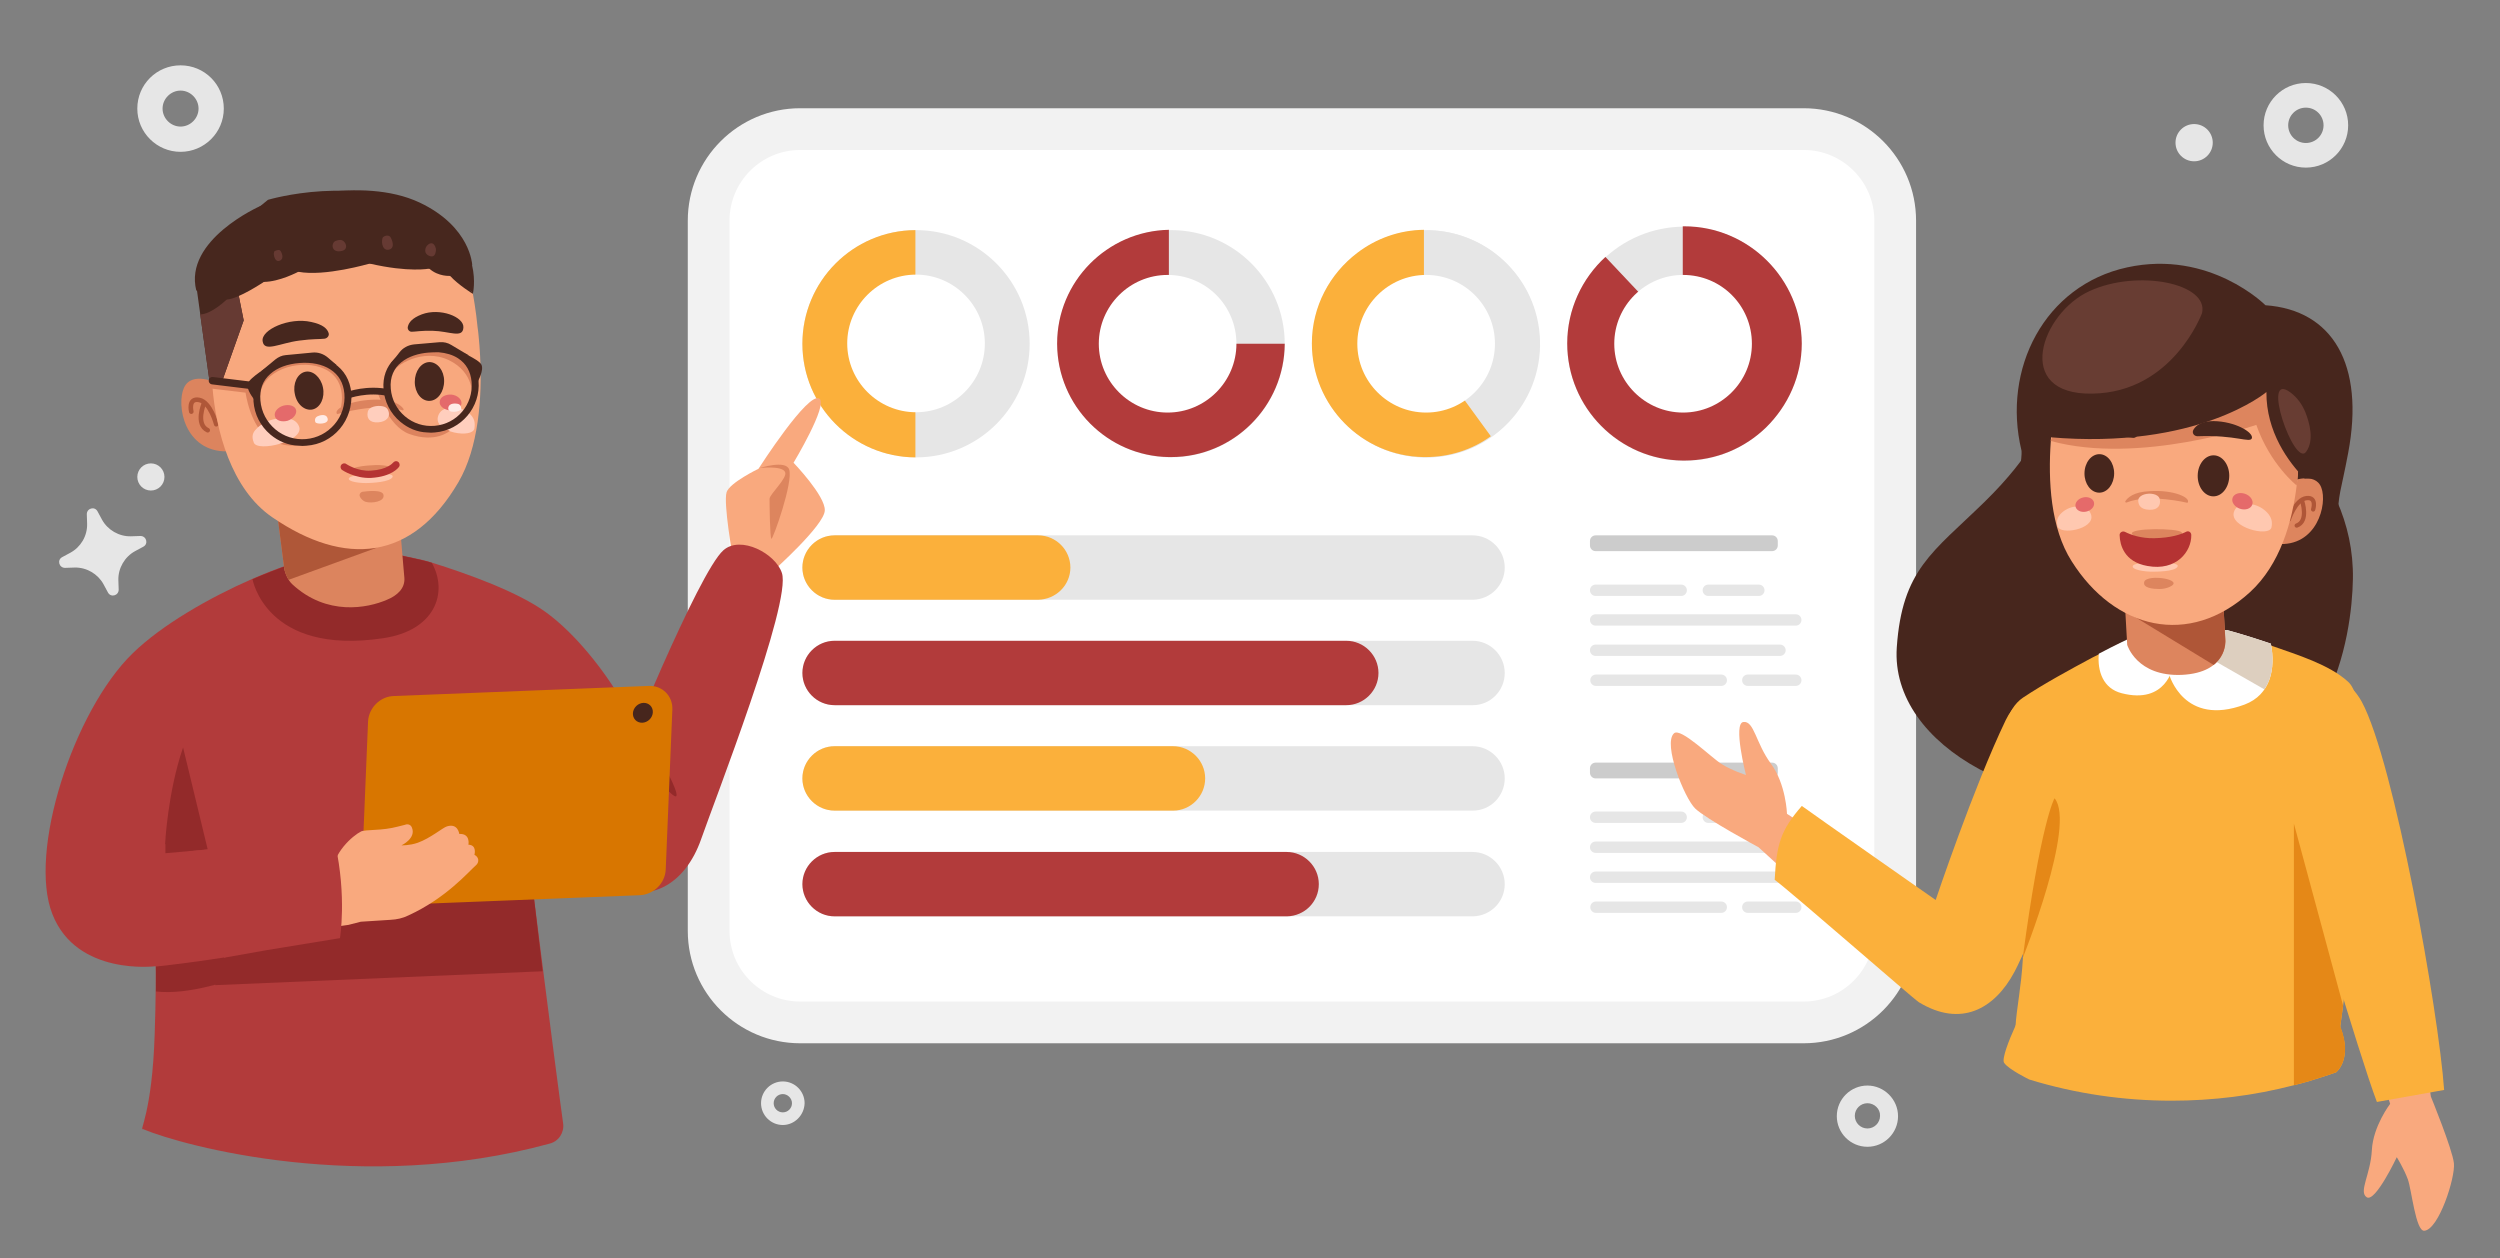 <?xml version="1.0" encoding="utf-8"?>
<!-- Generator: Adobe Illustrator 26.2.1, SVG Export Plug-In . SVG Version: 6.00 Build 0)  -->
<svg version="1.1" id="Layer_2" xmlns="http://www.w3.org/2000/svg" xmlns:xlink="http://www.w3.org/1999/xlink" x="0px" y="0px"
	 viewBox="0 0 792 398.6" style="enable-background:new 0 0 792 398.6;" xml:space="preserve">
<rect x="0" y="0" width="792" height="398.6" fill="#808080" stroke="none"/>
<style type="text/css">
	.st0{fill:#FFFFFF;}
	.st1{fill:#E6E6E6;}
	.st2{fill:#FBB03B;}
	.st3{fill:#B23B3B;}
	.st4{fill:#CCCCCC;}
	.st5{fill:#EEEEEE;}
	.st6{fill:none;stroke:#F2F2F2;stroke-width:13.222;stroke-miterlimit:10;}
	.st7{fill-rule:evenodd;clip-rule:evenodd;fill:#F9A97E;}
	.st8{fill-rule:evenodd;clip-rule:evenodd;fill:#DD855E;}
	.st9{fill-rule:evenodd;clip-rule:evenodd;fill:#B23B3B;}
	.st10{fill-rule:evenodd;clip-rule:evenodd;fill:#932A2A;}
	.st11{fill:#5E969B;}
	.st12{fill:#932A2A;}
	.st13{fill:#FFDA88;}
	.st14{fill:#D87600;}
	.st15{fill:#47261D;}
	.st16{fill:#F9A97E;}
	.st17{clip-path:url(#XMLID_00000107550145319034445560000007492586785805213060_);}
	.st18{fill:#AF5738;}
	.st19{fill:#DC845E;}
	.st20{fill:none;stroke:#AF5738;stroke-width:1.462;stroke-linecap:round;stroke-miterlimit:10;}
	.st21{fill:#F8A87E;}
	.st22{fill:#DC835E;}
	.st23{fill:#FFCEBD;}
	.st24{fill:#47271E;}
	.st25{fill:#E46A6B;}
	.st26{fill:#A5605B;}
	.st27{fill:#663A33;}
	.st28{fill:#FFC8B0;}
	.st29{fill:#DD855E;}
	.st30{fill:#B53333;}
	.st31{fill:none;stroke:#47271E;stroke-width:2.353;stroke-linecap:round;stroke-miterlimit:10;}
	.st32{fill:#FFEBE6;}
	.st33{clip-path:url(#XMLID_00000114059044047575465100000014194382507855030694_);}
	.st34{fill:#DDCFBF;}
	.st35{clip-path:url(#XMLID_00000179643159198166026660000006716823935025085870_);}
	.st36{fill:#AF5637;}
	.st37{fill:none;stroke:#AF5637;stroke-width:1.361;stroke-linecap:round;stroke-miterlimit:10;}
	.st38{fill:#683D33;}
	.st39{fill:#E56A6A;}
	.st40{fill-rule:evenodd;clip-rule:evenodd;fill:#FBB03B;}
	.st41{fill-rule:evenodd;clip-rule:evenodd;fill-opacity:0.16;}
	.st42{fill:#E58817;}
</style>
<g>
	<g>
		<path class="st0" d="M571.4,323.9H253.5c-16,0-29-13-29-29v-225c0-16,13-29,29-29h317.9c16,0,29,13,29,29v225
			C600.4,310.9,587.4,323.9,571.4,323.9z"/>
	</g>
	<g>
		<g>
			<g>
				<g>
					<path class="st1" d="M476.7,179.8L476.7,179.8c0-5.6-4.6-10.2-10.2-10.2H264.4c-5.6,0-10.2,4.6-10.2,10.2v0
						c0,5.6,4.6,10.2,10.2,10.2h202.2C472.2,189.9,476.7,185.4,476.7,179.8z"/>
				</g>
				<g>
					<path class="st2" d="M339.1,179.8L339.1,179.8c0-5.6-4.6-10.2-10.2-10.2h-64.5c-5.6,0-10.2,4.6-10.2,10.2v0
						c0,5.6,4.6,10.2,10.2,10.2h64.5C334.5,189.9,339.1,185.4,339.1,179.8z"/>
				</g>
			</g>
			<g>
				<g>
					<path class="st1" d="M476.7,280.1L476.7,280.1c0-5.6-4.6-10.2-10.2-10.2H264.4c-5.6,0-10.2,4.6-10.2,10.2v0
						c0,5.6,4.6,10.2,10.2,10.2h202.2C472.2,290.2,476.7,285.7,476.7,280.1z"/>
				</g>
				<g>
					<path class="st3" d="M417.8,280.1L417.8,280.1c0-5.6-4.6-10.2-10.2-10.2H264.4c-5.6,0-10.2,4.6-10.2,10.2v0
						c0,5.6,4.6,10.2,10.2,10.2h143.3C413.3,290.2,417.8,285.7,417.8,280.1z"/>
				</g>
			</g>
			<g>
				<g>
					<path class="st1" d="M476.7,213.2L476.7,213.2c0-5.6-4.6-10.2-10.2-10.2H264.4c-5.6,0-10.2,4.6-10.2,10.2v0
						c0,5.6,4.6,10.2,10.2,10.2h202.2C472.2,223.4,476.7,218.8,476.7,213.2z"/>
				</g>
				<g>
					<path class="st3" d="M436.7,213.2L436.7,213.2c0-5.6-4.6-10.2-10.2-10.2H264.4c-5.6,0-10.2,4.6-10.2,10.2v0
						c0,5.6,4.6,10.2,10.2,10.2h162.1C432.1,223.4,436.7,218.8,436.7,213.2z"/>
				</g>
			</g>
			<g>
				<g>
					<path class="st1" d="M476.7,246.6L476.7,246.6c0-5.6-4.6-10.2-10.2-10.2H264.4c-5.6,0-10.2,4.6-10.2,10.2v0
						c0,5.6,4.6,10.2,10.2,10.2h202.2C472.2,256.8,476.7,252.2,476.7,246.6z"/>
				</g>
				<g>
					<path class="st2" d="M381.8,246.6L381.8,246.6c0-5.6-4.6-10.2-10.2-10.2H264.4c-5.6,0-10.2,4.6-10.2,10.2v0
						c0,5.6,4.6,10.2,10.2,10.2h107.3C377.2,256.8,381.8,252.2,381.8,246.6z"/>
				</g>
			</g>
		</g>
		<g>
			<g>
				<g>
					<g>
						<path class="st4" d="M561.4,241.6h-55.9c-1,0-1.8,0.8-1.8,1.8v1.4c0,1,0.8,1.8,1.8,1.8h55.9c1,0,1.8-0.8,1.8-1.8v-1.4
							C563.2,242.4,562.4,241.6,561.4,241.6z"/>
					</g>
				</g>
				<g>
					<g>
						<path class="st1" d="M532.6,257.1h-27.1c-1,0-1.8,0.8-1.8,1.8v0c0,1,0.8,1.8,1.8,1.8h27.1c1,0,1.8-0.8,1.8-1.8v0
							C534.4,257.9,533.6,257.1,532.6,257.1z"/>
					</g>
				</g>
				<g>
					<g>
						<path class="st1" d="M557.2,257.1h-16c-1,0-1.8,0.8-1.8,1.8l0,0c0,1,0.8,1.8,1.8,1.8h16c1,0,1.8-0.8,1.8-1.8l0,0
							C559,257.9,558.2,257.1,557.2,257.1z"/>
					</g>
				</g>
				<g>
					<g>
						<path class="st1" d="M563.9,276.1h-58.4c-1,0-1.8,0.8-1.8,1.8v0c0,1,0.8,1.8,1.8,1.8h58.4c1,0,1.8-0.8,1.8-1.8v0
							C565.7,276.9,564.9,276.1,563.9,276.1z"/>
					</g>
				</g>
				<g>
					<g>
						<path class="st1" d="M545.3,285.6h-39.7c-1,0-1.8,0.8-1.8,1.8v0c0,1,0.8,1.8,1.8,1.8h39.7c1,0,1.8-0.8,1.8-1.8v0
							C547.1,286.4,546.3,285.6,545.3,285.6z"/>
					</g>
				</g>
				<g>
					<g>
						<path class="st1" d="M551.9,287.4L551.9,287.4c0,1,0.8,1.8,1.8,1.8h15.2c1,0,1.8-0.8,1.8-1.8v0c0-1-0.8-1.8-1.8-1.8h-15.2
							C552.7,285.6,551.9,286.4,551.9,287.4z"/>
					</g>
				</g>
			</g>
			<g>
				<path class="st1" d="M568.9,270.2h-63.4c-1,0-1.8-0.8-1.8-1.8l0,0c0-1,0.8-1.8,1.8-1.8h63.4c1,0,1.8,0.8,1.8,1.8l0,0
					C570.7,269.4,569.9,270.2,568.9,270.2z"/>
			</g>
		</g>
		<g>
			<g>
				<g>
					<g>
						<path class="st4" d="M561.4,169.6h-55.9c-1,0-1.8,0.8-1.8,1.8v1.4c0,1,0.8,1.8,1.8,1.8h55.9c1,0,1.8-0.8,1.8-1.8v-1.4
							C563.2,170.4,562.4,169.6,561.4,169.6z"/>
					</g>
				</g>
				<g>
					<g>
						<path class="st1" d="M532.6,185.2h-27.1c-1,0-1.8,0.8-1.8,1.8v0c0,1,0.8,1.8,1.8,1.8h27.1c1,0,1.8-0.8,1.8-1.8v0
							C534.4,186,533.6,185.2,532.6,185.2z"/>
					</g>
				</g>
				<g>
					<g>
						<path class="st1" d="M557.2,185.2h-16c-1,0-1.8,0.8-1.8,1.8l0,0c0,1,0.8,1.8,1.8,1.8h16c1,0,1.8-0.8,1.8-1.8l0,0
							C559,186,558.2,185.2,557.2,185.2z"/>
					</g>
				</g>
				<g>
					<g>
						<path class="st1" d="M563.9,204.2h-58.4c-1,0-1.8,0.8-1.8,1.8v0c0,1,0.8,1.8,1.8,1.8h58.4c1,0,1.8-0.8,1.8-1.8v0
							C565.7,205,564.9,204.2,563.9,204.2z"/>
					</g>
				</g>
				<g>
					<g>
						<path class="st1" d="M545.3,213.7h-39.7c-1,0-1.8,0.8-1.8,1.8v0c0,1,0.8,1.8,1.8,1.8h39.7c1,0,1.8-0.8,1.8-1.8v0
							C547.1,214.5,546.3,213.7,545.3,213.7z"/>
					</g>
				</g>
				<g>
					<g>
						<path class="st1" d="M551.9,215.5L551.9,215.5c0,1,0.8,1.8,1.8,1.8h15.2c1,0,1.8-0.8,1.8-1.8v0c0-1-0.8-1.8-1.8-1.8h-15.2
							C552.7,213.7,551.9,214.5,551.9,215.5z"/>
					</g>
				</g>
			</g>
			<g>
				<path class="st1" d="M568.9,198.2h-63.4c-1,0-1.8-0.8-1.8-1.8l0,0c0-1,0.8-1.8,1.8-1.8h63.4c1,0,1.8,0.8,1.8,1.8l0,0
					C570.7,197.4,569.9,198.2,568.9,198.2z"/>
			</g>
		</g>
		<g>
			<path class="st1" d="M290.2,144.9c-19.9,0-36-16.2-36-36c0-19.9,16.2-36,36-36c19.9,0,36,16.2,36,36
				C326.2,128.7,310.1,144.9,290.2,144.9z"/>
			<path class="st2" d="M254.2,108.9c0,19.8,16,35.9,35.8,36v-72C270.2,73,254.2,89.1,254.2,108.9z"/>
			<path class="st0" d="M290.2,130.6c-12,0-21.8-9.8-21.8-21.8c0-12,9.8-21.8,21.8-21.8c12,0,21.8,9.8,21.8,21.8
				C312,120.9,302.2,130.6,290.2,130.6z"/>
		</g>
		<g>
			<path class="st1" d="M371,144.9c-19.9,0-36-16.2-36-36c0-19.9,16.2-36,36-36c19.9,0,36,16.2,36,36
				C407,128.7,390.8,144.9,371,144.9z"/>
			<path class="st3" d="M370.3,109V72.8c-19.6,0.4-35.4,16.4-35.4,36c0,0.1,0,0.1,0,0.2c0.1,19.6,15.9,35.5,35.4,35.8
				c0.2,0,0.4,0,0.7,0c19.8,0,35.9-16.1,36-35.9H370.3z"/>
			<path class="st0" d="M391.7,108.9c0,12-9.8,21.8-21.8,21.8c-12,0-21.8-9.8-21.8-21.8c0-12,9.8-21.8,21.8-21.8
				C382,87.1,391.7,96.8,391.7,108.9z"/>
		</g>
		<g>
			<path class="st5" d="M451.7,144.9c-19.9,0-36-16.2-36-36c0-19.9,16.2-36,36-36c19.9,0,36,16.2,36,36
				C487.7,128.7,471.6,144.9,451.7,144.9z"/>
			
				<ellipse transform="matrix(1 -2.786726e-02 2.786726e-02 1 -2.858 12.63)" class="st1" cx="451.7" cy="108.9" rx="36" ry="36"/>
			<path class="st2" d="M451.1,109.1V72.8c-7.9,0.1-15.2,2.8-21.1,7.3c-8.7,6.6-14.4,17-14.4,28.7c0,19.7,15.8,35.7,35.4,36
				c0.2,0,0.4,0,0.6,0c7.7,0,14.9-2.4,20.7-6.6L451.1,109.1z"/>
			<path class="st0" d="M473.6,108.9c0,12-9.8,21.8-21.8,21.8c-12,0-21.8-9.8-21.8-21.8c0-12,9.8-21.8,21.8-21.8
				C463.8,87.1,473.6,96.8,473.6,108.9z"/>
		</g>
		<g>
			<path class="st5" d="M533.6,144.9c-19.9,0-36-16.2-36-36c0-19.9,16.2-36,36-36c19.9,0,36,16.2,36,36
				C569.6,128.7,553.4,144.9,533.6,144.9z"/>
			<path class="st1" d="M533.6,146c-20.5,0-37.1-16.7-37.1-37.1c0-20.5,16.7-37.1,37.1-37.1c20.5,0,37.1,16.7,37.1,37.1
				C570.7,129.3,554,146,533.6,146z"/>
			<path class="st3" d="M533.6,71.7c-0.2,0-0.3,0-0.5,0v35.7l-24.5-26c-7.4,6.8-12.1,16.6-12.1,27.4c0,20.3,16.4,36.9,36.6,37.1
				c0.2,0,0.3,0,0.5,0c10.1,0,19.2-4,25.9-10.5c6.9-6.8,11.3-16.2,11.3-26.6C570.7,88.4,554,71.7,533.6,71.7z"/>
			<path class="st0" d="M555,108.9c0,12-9.8,21.8-21.8,21.8c-12,0-21.8-9.8-21.8-21.8c0-12,9.8-21.8,21.8-21.8
				C545.3,87.1,555,96.8,555,108.9z"/>
		</g>
	</g>
	<g>
		<path class="st6" d="M571.4,323.9H253.5c-16,0-29-13-29-29v-225c0-16,13-29,29-29h317.9c16,0,29,13,29,29v225
			C600.4,310.9,587.4,323.9,571.4,323.9z"/>
	</g>
</g>
<path class="st1" d="M22.3,175.1l-2.6,1.4c-1.7,0.9-1,3.4,0.9,3.4l3-0.1c3.8-0.1,7.4,2,9.2,5.3l1.4,2.6c0.9,1.7,3.4,1,3.4-0.9
	l-0.1-3c-0.1-3.8,2-7.4,5.3-9.2l2.6-1.4c1.7-0.9,1-3.4-0.9-3.4l-3,0.1c-3.8,0.1-7.4-2-9.2-5.3l-1.4-2.6c-0.9-1.7-3.4-1-3.4,0.9
	l0.1,3C27.7,169.8,25.6,173.3,22.3,175.1z"/>
<g>
	<circle class="st1" cx="47.8" cy="151.1" r="4.3"/>
</g>
<g>
	<path class="st1" d="M591.6,363.3c-5.4,0-9.7-4.4-9.7-9.7c0-5.4,4.4-9.7,9.7-9.7s9.7,4.4,9.7,9.7
		C601.3,358.9,597,363.3,591.6,363.3z M591.6,349.5c-2.2,0-4,1.8-4,4c0,2.2,1.8,4,4,4s4-1.8,4-4
		C595.7,351.3,593.8,349.5,591.6,349.5z"/>
</g>
<g>
	<path class="st1" d="M248,356.4c-3.8,0-6.9-3.1-6.9-6.9c0-3.8,3.1-6.9,6.9-6.9c3.8,0,6.9,3.1,6.9,6.9
		C254.8,353.3,251.7,356.4,248,356.4z M248,346.6c-1.6,0-2.9,1.3-2.9,2.9s1.3,2.9,2.9,2.9c1.6,0,2.9-1.3,2.9-2.9
		S249.5,346.6,248,346.6z"/>
</g>
<g>
	<path class="st1" d="M57.2,48.1c-7.5,0-13.7-6.1-13.7-13.7s6.1-13.7,13.7-13.7s13.7,6.1,13.7,13.7S64.7,48.1,57.2,48.1z M57.2,28.7
		c-3.1,0-5.7,2.6-5.7,5.7s2.6,5.7,5.7,5.7s5.7-2.6,5.7-5.7S60.3,28.7,57.2,28.7z"/>
</g>
<g>
	<g id="Group-6_00000089571527042497313460000014977778672633722042_" transform="translate(56.695, 0)">
		<path id="Path_00000181798590311063991390000007013160952067543736_" class="st7" d="M175.5,176.7c0,0-3.1-17.3-2-20.8
			c1-3,10.1-7.4,10.1-7.4s15.8-24.7,19.3-22.2c2.8,2-8.2,20.3-8.2,20.3s10.1,10.5,9.9,15.1c-0.1,4.7-16.5,19.3-16.5,19.3
			L175.5,176.7z"/>
		<path id="Path_00000062169079921927260770000006268271705617526691_" class="st8" d="M183.9,148.3c0,0,7-0.9,8.1,1.2
			c1,1.8-4.9,7.1-4.9,8.5c0,1.5,0.1,12.6,0.6,12.7c0.5,0.1,7-18.1,5.6-22C192.2,145.6,183.9,148.3,183.9,148.3z"/>
	</g>
	<path id="Path_00000068650845848631284080000014767046190507256965_" class="st9" d="M148.6,198.7c-18.4-15.9-45.9,12.7-15.2,39.3
		c11.7,10.1,48.6,35.4,57.6,41c14.4,8.9,26.2,0.9,31.1-13.1c4.1-11.8,28.8-75.1,25.6-84.4c-2-6.1-13-12-18.5-7.2
		c-8,7-32.7,68.1-32.7,68.1S169.5,216.8,148.6,198.7z"/>
	<path id="Path_00000147915074147266357880000004327278310378728867_" class="st10" d="M205.7,243.8c5.4,6.5,8.3,9.3,8.6,8.3
		c0.4-1-1.7-5.7-6.4-14.1L205.7,243.8z"/>
	<g>
		<path class="st11" d="M91.5,179c-0.1,0-0.2,0.1-0.3,0.1C91.2,179,92,178.9,91.5,179z"/>
		<path class="st3" d="M193.4,276.2c-8.2,3.2-17.6,3.9-24.9,3c6.2,49.2,8.8,68.8,9.9,76.7c0.4,2.9-1.4,5.7-4.3,6.4
			c-59.1,16.2-115.9,0.8-128.8-4.6c-1.3,0.6,2.9-5.1,3.7-30c0.4-11,0.4-21.6,0.3-21.6c0,0-25,3.2-32.7-16.5
			c-7.8-19.7,6.7-64.4,25.4-82.6c9.2-9,24.4-17.7,37.9-23.6c3.9-1.7,7.8-3.2,11.2-4.4c0,0.3,2.2,0.4,35.5-3.2
			c2.3,0.6,7,1.4,10.1,2.4c11.5,3.6,27.4,9.3,36.3,15.8c15.7,11.4,34,39.2,35.2,58.8C209.4,263.3,204.7,271.8,193.4,276.2z"/>
	</g>
	<polygon class="st12" points="169.2,284.9 171.9,307.7 68.1,312.1 76.2,291 146.4,274.3 	"/>
	<path class="st13" d="M91.5,179c-0.1,0-0.2,0.1-0.3,0.1C91.2,179,92,178.9,91.5,179z"/>
	<g>
		<path class="st14" d="M202.7,283.6l-80.7,3.2c-4.3,0.2-7.7-3.2-7.5-7.5l2.1-50.7c0.2-4.3,3.8-8,8.2-8.1l80.7-3.2
			c4.3-0.2,7.7,3.2,7.5,7.5l-2.1,50.7C210.7,279.8,207.1,283.4,202.7,283.6z"/>
		
			<ellipse transform="matrix(0.721 -0.693 0.693 0.721 -99.683 204.036)" class="st15" cx="203.6" cy="225.9" rx="3.3" ry="3"/>
	</g>
	<path class="st12" d="M121.3,202.2C84.2,207.7,80,183.5,80,183.5c3.9-1.7,7.8-3.2,11.2-4.4c0,0.3,2.2,0.4,35.5-3.2
		c2.3,0.6,7,1.4,10.1,2.4C142.1,187.8,137.8,199.8,121.3,202.2z"/>
	<path class="st12" d="M49.4,306.2c0,0,26.8-2.7,53.7-9c0,0-33.4,19.2-53.7,16.9V306.2z"/>
	<g>
		<path class="st12" d="M52.3,267.4c0,0,0.8-16.4,5.7-30.6l7.8,32.3l-13.4,1.2V267.4z"/>
	</g>
	<path class="st16" d="M123.7,291.4l-9.4,0.6l-3.9,1L96.3,295c-0.2,0-0.3-0.1-0.4-0.2c-1.8-8.4,3.9-16.8,3.9-16.8l5.5-1
		c0-6.8,6.5-12.3,9.1-13.6c0.6-0.3,2.6-0.4,4.3-0.5c2.4-0.1,4.9-0.4,7.2-1l2.4-0.6c0.9-0.4,1.9,0,2.2,0.9c1.4,3.4-3.3,5.6-3.3,5.6
		s2.5,0.1,5.1-0.8c4-1.4,8.1-4.9,9.3-5.2c3.5-1.1,3.9,2.4,3.9,2.4c3.6-0.2,2.9,3.4,2.9,3.4c2.8,0.1,1.9,3.2,1.9,3.2
		c0.8,0.4,1.1,1,1.2,1.5c0.1,0.7-0.2,1.4-0.7,1.8c-2.4,2.1-9.4,10.4-21.4,15.9C127.6,290.9,125.7,291.3,123.7,291.4z"/>
	<path class="st3" d="M59.9,269.7c0,0,45.8-4.9,46.3-2.3c3.7,16.7,1.5,29.8,1.5,29.8l-23.2,3.8L71,303.4L59.9,269.7z"/>
	<g>
		<defs>
			<path id="XMLID_00000139271973985068793520000003282352948470474896_" d="M126.5,164.1l1.3,15.5l0.3,3.4c0.3,3.4-2.3,5.7-5.5,7
				c-6.2,2.7-19.1,5.2-30-4.9c-1.5-1.4-2.6-4-2.7-6.1l-4.9-38.2L126.5,164.1z"/>
		</defs>
		<use xlink:href="#XMLID_00000139271973985068793520000003282352948470474896_"  style="overflow:visible;fill:#DC845E;"/>
		<clipPath id="XMLID_00000124852687481027089210000003549297537413373840_">
			<use xlink:href="#XMLID_00000139271973985068793520000003282352948470474896_"  style="overflow:visible;"/>
		</clipPath>
		<g style="clip-path:url(#XMLID_00000124852687481027089210000003549297537413373840_);">
			<polygon class="st18" points="119.4,173.5 91.4,183.7 75.1,165.4 83.2,155.1 			"/>
		</g>
	</g>
	<g>
		<g>
			<path class="st19" d="M68.9,121.4c0,0-8.1-4-10.6,1.4c-2.5,5.4,0,20.4,13.7,20.2C85.8,142.9,68.9,121.4,68.9,121.4z"/>
			<g>
				<path class="st20" d="M68.5,134.4c0,0-1.8-7-5.4-7.7c-3.6-0.7-2.5,3.7-2.5,3.7"/>
				<path class="st20" d="M64.6,127.8c0,0-2.8,6.6,1.2,8.5"/>
			</g>
		</g>
		<path class="st21" d="M151.9,109.6c0.1,1,0.1,2.1,0.2,3.2l0,0c0.7,13.2-0.5,29.1-6.9,40c-14.5,24.8-35.8,26.9-58.9,11.1
			c-13.2-9-17.9-27.8-19-41.3l0,0c-0.3-4.1-0.4-7.8-0.4-10.8c0-0.7,0-1.4,0-2c0.1-3.6,0.3-5.8,0.3-5.8s-0.4-3.1,0.2-7.5
			c0.1-0.8,0.3-1.7,0.5-2.6c1.3-5.6,4.5-12.5,12.1-17.6c0.9-0.6,1.8-1.2,2.9-1.7c4.2-2.3,9.4-3.5,16.2-4.3c22-2.4,34.8,2.2,41.7,6.3
			c0.3,0.2,0.6,0.4,0.9,0.5c3,1.9,5.2,4.7,6.3,7.9c0.2,0.7,0.4,1.3,0.6,2c0.2,1,0.5,2.1,0.7,3.3c0.7,3.6,1.5,8.2,2,13.4
			C151.6,105.6,151.7,107.6,151.9,109.6z"/>
		<path class="st22" d="M97.5,140.2c0,0-5.9,2.8-12.1-1.1c-6.2-3.9-7.6-14.7-7.6-14.7L66.1,123l0.7-2.1l13.6,1.3c0,0-1.3,6.5,3,11
			s8.5,6.6,8.5,6.6L97.5,140.2z"/>
		<path class="st23" d="M149.2,131.5c-1.4-1.5-3.3-2.3-5.1-2.4c-2.1-0.1-4.8,0.3-5.4,3.1c-1,4.9,11.1,6.8,11.6,3.5
			C150.6,133.6,150.1,132.5,149.2,131.5z"/>
		<path class="st22" d="M142.5,136.5c0,0-4.5,4-12.8,1c-7-2.5-10.3-13.9-10.3-13.9l3.4-0.2c0,0,2.7,9.8,8.3,11.2
			c5.6,1.4,9.7,1,9.7,1L142.5,136.5z"/>
		<path class="st23" d="M81.2,135.9c1.6-1.7,3.8-2.8,6.2-3.2c2.7-0.5,6.2-0.4,7.3,2.3c2.1,4.7-13.2,8.4-14.3,5.2
			C79.6,138.2,80.1,137,81.2,135.9z"/>
		<path class="st24" d="M102.3,122.7c0.7,3.3-0.8,6.4-3.2,7c-2.5,0.6-5.1-1.6-5.7-4.9c-0.7-3.3,0.8-6.4,3.2-7
			C99,117.2,101.6,119.4,102.3,122.7z"/>
		<path class="st24" d="M140.7,120.7c0,3.4-2,6.2-4.6,6.3c-2.6,0.1-4.7-2.6-4.7-6c0-3.4,2-6.2,4.6-6.3
			C138.6,114.7,140.7,117.4,140.7,120.7z"/>
		<g>
			<path class="st22" d="M106.8,131.2c0,0,13-3.9,20.7-1.2c0.3,0.1,0.5-0.3,0.3-0.5c-0.8-1.1-2.9-2.9-8.4-2.9
				C111.4,126.6,105.4,129.5,106.8,131.2z"/>
			<g>
				<path class="st23" d="M119.9,128.6c0,0-3,0-3.4,1.9c-0.4,1.9,0.5,3.5,3.3,3.3c2.8-0.2,3.6-1.8,3.4-3
					C122.9,129.1,121.9,128.6,119.9,128.6z"/>
			</g>
		</g>
		<path class="st25" d="M146.2,127.8c-0.1,1.4-1.8,2.3-3.7,2.2c-1.9-0.2-3.4-1.4-3.2-2.8c0.1-1.4,1.8-2.3,3.7-2.2
			C144.9,125.2,146.3,126.5,146.2,127.8z"/>
		<path class="st25" d="M93.8,129.9c-0.3-1.3-2.1-1.9-4-1.4c-1.8,0.5-3.1,2-2.7,3.4c0.3,1.3,2.1,1.9,4,1.4
			C92.9,132.7,94.1,131.2,93.8,129.9z"/>
		<g>
			<path class="st24" d="M130.4,105.1c-0.8,0-1.4-0.8-1.2-1.6c0.3-1.3,1.3-2.7,4.4-3.9c5.8-2.2,13.5,0.8,13.2,4.2
				c-0.2,3.5-4.5,1.1-9.7,1C133.4,104.7,131.6,105.1,130.4,105.1z"/>
			<path class="st24" d="M102.8,107.3c0.9-0.1,1.6-1,1.3-1.8c-0.4-1.3-1.7-2.7-5.5-3.5c-7-1.6-16,2.5-15.4,6.1
				c0.5,3.6,5.4,0.6,11.6-0.2C99.2,107.3,101.3,107.5,102.8,107.3z"/>
		</g>
		<g>
			<path class="st26" d="M120.4,58.1"/>
			<path class="st26" d="M123.6,61.2"/>
		</g>
		<path class="st22" d="M149.6,125.9c0,0,0.9-7.8-7.4-11.8c-8.3-4-17.3,1.8-17.6,3.9c0,0,2.2-4.8,6.6-6.2c4.4-1.5,9.7-0.6,12.5,0.2
			c2.8,0.8,5.2,4,5.2,4S152.8,120.7,149.6,125.9z"/>
		<path class="st24" d="M66.4,121l4.1-0.6l6.7-18.9l-1.7-8.5c0,0,15.9-10.4,48.1-9.5c21.5,0.6,26.2,9.6,26.2,9.6s3.9-15.9-13.9-25.9
			c-22.3-12.5-51-3.9-51-3.9L69.9,75.5l-7.7,15.1L66.4,121z"/>
		<path class="st22" d="M108,129c0,0,2.5-9.5-6.4-12.6c-7.3-2.6-18.7,1-19.2,9c0,0-1.1-5.5,1.8-8c2.9-2.5,5.7-3,10.3-3.6
			c4.6-0.5,7.1,0.6,10,1.8c2.9,1.2,5,3.7,5.4,6.4c0.4,2.6-0.2,6.8-0.2,6.8L108,129z"/>
		<path class="st27" d="M63.4,99.5l3,21.5l4.1-0.6l6.7-18.9L75.5,93c0,0,0,0,0.1-0.1C71.9,94.7,67.4,97,63.4,99.5z"/>
		<g>
			<g>
				<g>
					<path class="st24" d="M85.7,137.7c-3.2-2.7-5.1-6.4-5.4-10.6c-0.3-4.1,1-7.6,3.8-10.2c2.6-2.3,6.2-3.7,10.6-4.1
						c4.4-0.4,8.2,0.4,11.1,2.3c3.2,2.1,5.1,5.3,5.5,9.4l0,0c0.3,4.1-1,8.2-3.6,11.3c-2.7,3.2-6.4,5.1-10.6,5.4
						c-0.8,0.1-1.7,0.1-2.5,0C91.3,141.1,88.2,139.8,85.7,137.7z M104.6,117c-2.5-1.6-5.9-2.3-9.7-2c-3.9,0.3-7.1,1.5-9.3,3.5
						c-2.4,2.1-3.4,4.9-3.1,8.4c0.3,3.6,2,6.8,4.7,9.1c2.7,2.3,6.2,3.4,9.7,3.1c3.6-0.3,6.8-2,9.1-4.7c2.3-2.7,3.4-6.2,3.1-9.7l0,0
						C108.8,121.3,107.3,118.7,104.6,117z"/>
				</g>
				<g>
					<path class="st24" d="M126.8,133.6c-3.1-2.6-5-6.3-5.3-10.3c-0.6-7.7,4.9-13.1,14-13.9c4.2-0.3,8,0.4,10.8,2.2
						c3.1,2,5,5.2,5.3,9.1c0.7,8.3-5.5,15.6-13.8,16.3c-0.8,0.1-1.6,0.1-2.5,0C132.2,136.9,129.3,135.7,126.8,133.6z M135.7,111.7
						c-6.2,0.5-12.6,3.8-11.9,11.5c0.3,3.4,1.9,6.5,4.5,8.7c2.6,2.2,5.9,3.3,9.4,3c7.1-0.6,12.3-6.8,11.7-13.9
						c-0.3-3.3-1.7-5.8-4.3-7.5c-1.7-1.1-3.8-1.7-6.1-1.9C137.9,111.6,136.8,111.6,135.7,111.7z"/>
				</g>
			</g>
			<g>
				<path class="st24" d="M110.5,126.2c0.1,0,5.9-2.2,12.6-0.7l0.5-2.1c-7.3-1.6-13.5,0.7-13.8,0.8L110.5,126.2z"/>
			</g>
			<path class="st24" d="M85.6,115.7c0,0-6.5,3.9-7.1,5.8c-0.6,1.9,2,5,2,5L85.6,115.7z"/>
			<path class="st24" d="M144.6,110.9c0,0,7,2.8,7.9,4.6c0.9,1.7-1.1,5.3-1.1,5.3L144.6,110.9z"/>
		</g>
		<g>
			<g>
				<path class="st28" d="M117.1,153c0,0,6.8-0.2,7.3-2c0.5-1.8-12.9-0.9-13.8,0.4C109.7,152.6,114.3,153.2,117.1,153z"/>
			</g>
			<g>
				<path class="st29" d="M117.9,147.4c0,0-6.8,0.2-7.3,2c-0.5,1.8,12.9,0.8,13.8-0.4C125.3,147.7,120.7,147.1,117.9,147.4z"/>
			</g>
			<g>
				<path class="st30" d="M117.4,151.4c0.1,0,0.2,0,0.2,0c6.5-0.4,8.6-3.2,8.8-3.5c0.4-0.5,0.2-1.3-0.3-1.6
					c-0.5-0.4-1.2-0.2-1.6,0.3c-0.1,0.1-1.8,2.2-7,2.5c-4.3,0.3-7.8-2.1-7.8-2.1c-0.5-0.4-1.3-0.2-1.6,0.3c-0.4,0.5-0.2,1.3,0.3,1.6
					C108.5,149,112.5,151.6,117.4,151.4z"/>
			</g>
		</g>
		<path class="st24" d="M149.6,84c0,0-0.4-12.1-16.6-19.8c-18.6-8.8-46.1-0.2-50.6,1.1c0,0-24.3,10.7-20.2,26.8l38.1-17.2L149.6,84z
			"/>
		<line class="st31" x1="80.4" y1="122.2" x2="67.3" y2="120.6"/>
		<path class="st24" d="M149.8,93.1c0,0-4.7-2.9-7.2-5.7c0,0-3.7,0.3-6.6-2.3c0,0-6.4,1.3-18.9-1.6c0,0-14.2,4.2-22.6,2.6
			c0,0-6,3.2-10.9,3.2c0,0-8,5.4-11.8,5.6c0,0-4.8,4.7-8.4,4.7l15.2-21.2l39.1-4.4l24.3,5.8L149.8,93.1z"/>
		<path class="st24" d="M61.7,87.6"/>
		<path class="st27" d="M138.1,78.8c0,0,0.2,3.1-2,2.3s-1.3-3-0.6-3.5C136.1,77,137.5,76.4,138.1,78.8z"/>
		<path class="st27" d="M123.8,75.3c0,0,1.8,3.2-0.6,3.8c-2.4,0.5-2.5-3.4-1.8-4S123.4,74.4,123.8,75.3z"/>
		<path class="st27" d="M109.4,77.1c0,0,1.2,2.2-1.7,2.5c-2.9,0.3-2.8-2.8-1.3-3.3C107.8,75.8,108.7,75.9,109.4,77.1z"/>
		<g>
			<path class="st27" d="M89,79.7c0,0,1.3,2.2-0.4,2.9c-1.7,0.7-2.3-2.8-1.5-3.1S88.6,78.9,89,79.7z"/>
		</g>
		<g>
			<path class="st29" d="M113.9,156.9c0-0.5,0.4-1,0.9-1.1c1.5-0.2,6.4-0.8,6.7,1c0.4,2.2-3.8,2.7-5.6,2.2
				C114.9,158.7,114,157.7,113.9,156.9z"/>
		</g>
		<g>
			<g>
				<path class="st32" d="M100.8,131.8c0,0,2.5-1.1,3,0.8s-3.7,1.9-3.9,1.1C99.6,132.9,99.9,132.1,100.8,131.8z"/>
			</g>
			<g>
				<path class="st32" d="M144.8,127.9c0,0-2.6-0.5-2.8,1.4c-0.1,1.9,4,1.1,4.1,0.3S145.8,128,144.8,127.9z"/>
			</g>
		</g>
	</g>
	<path class="st24" d="M82.6,117.7l4.6-3.8c1-0.8,2.1-1.3,3.3-1.4l8.4-0.8c1.8-0.2,3.6,0.4,5,1.6l2.8,2.4l-12.4-2L82.6,117.7z"/>
	<path class="st24" d="M148.7,112.7l-5.7-3.4c-1.1-0.7-2.4-1-3.7-0.9l-8.1,0.7c-1.9,0.2-3.6,1.1-4.7,2.6l-2.8,3.6l5.5-2.7l7.5-1.8
		L148.7,112.7z"/>
</g>
<g>
	<g>
		<path class="st1" d="M730.5,53.1c-7.4,0-13.4-6-13.4-13.4s6-13.4,13.4-13.4c7.4,0,13.4,6,13.4,13.4S737.9,53.1,730.5,53.1z
			 M730.5,34.1c-3.1,0-5.6,2.5-5.6,5.6c0,3.1,2.5,5.6,5.6,5.6c3.1,0,5.6-2.5,5.6-5.6C736.1,36.6,733.6,34.1,730.5,34.1z"/>
	</g>
	<g>
		<circle class="st1" cx="695.1" cy="45.2" r="5.9"/>
	</g>
</g>
<g>
	<path id="Path_00000042004895136113545280000001633110262619006369_" class="st7" d="M757.2,349.7c0,0-5.4,7-5.8,14.7
		s-4.3,13.2-1.6,14.9c2.7,1.7,9.5-12.7,9.5-12.7s2.3,3.7,3.5,7s2.5,16.5,5.2,16.3c4.6-0.3,9.9-16.9,9.4-21.4
		c-0.5-4.5-7.3-21.1-7.3-21.1l-9.1-63.4l-19.8,15.3L757.2,349.7z"/>
	<path id="XMLID_00000143605094230486607680000001337864545855700608_" class="st15" d="M726.8,138.5c11,11.9,18.9,27,18.6,44.9
		c-0.3,18-6.7,64.4-54.7,70.6s-91.9-17.5-89.8-48.9c1.7-24.7,11.4-30.1,27.7-46c16-15.6,18.9-25.7,18.9-25.7L726.8,138.5z"/>
	<g>
		<path class="st15" d="M697.7,193.7c0,0,7.4,0.6,16.8-0.3c14.4-1.5,25.6-13.4,26-27.9c0.3-9.8,1-9.2,3.4-22
			c5.3-28-4.9-45.3-26.2-46.8c0,0-17.6-17.7-43.8-12c-26.2,5.7-39.7,32.2-33.5,58c0,0,0.5,1.4-1.9,14.9
			c-2.8,15.5,16.7,29.1,32.1,32.2C681.5,192,682.2,193.8,697.7,193.7z"/>
	</g>
	<g>
		<g>
			<path class="st2" d="M742.3,318.6c-0.3,2.3-0.6,4.5-0.9,6.5c-1.1,8.4-1.9,13.7-1.9,13.7l-12.8,0.4l-83.6,2.3
				c-4.1-5.4-5-10.4-4.6-16.2c0.7-11.8,6-27.1-1.3-56.4c-3.2-12.7-7.2-40.6,3.7-47.9c6.6-4.4,15.1-9,21.8-12.6
				c6.6-3.4,11.6-5.8,11.6-5.8l33.5-1.7c0,0,5.3,1.4,12.2,3.8c7.6,2.7,17.9,5.8,23.9,11.3C753,224.2,746.4,285.9,742.3,318.6z"/>
		</g>
		<g>
			<defs>
				<path id="XMLID_00000086671831189257285070000006614956505980444854_" d="M687.2,213.7c0,0,4.6,16.7,23.9,9.5
					c8.2-3.1,9.9-11.4,8.3-19.3c-7.9-2.7-13.9-4.3-13.9-4.3l-6.5,0.3L687.2,213.7z"/>
			</defs>
			<use xlink:href="#XMLID_00000086671831189257285070000006614956505980444854_"  style="overflow:visible;fill:#FFFFFF;"/>
			<clipPath id="XMLID_00000143605852804952764140000005040947682569521596_">
				<use xlink:href="#XMLID_00000086671831189257285070000006614956505980444854_"  style="overflow:visible;"/>
			</clipPath>
			<g style="clip-path:url(#XMLID_00000143605852804952764140000005040947682569521596_);">
				<polygon class="st34" points="692.4,204.1 731.5,226.5 730.7,189.9 				"/>
			</g>
		</g>
		<path class="st0" d="M672.1,219.6c14.2,3.7,16.3-8.4,16.3-8.4l-9.3-9l-4.8,0.2c0,0-4.1,1.9-9.4,4.7
			C664.4,212.7,666.3,218.1,672.1,219.6z"/>
	</g>
	<g>
		<g>
			<defs>
				<path id="XMLID_00000013894884242183109450000013548362727158766759_" d="M703.8,181.2l1.2,21.7c0,0,0.8,10.2-13.8,10.9
					c-14.3,0.6-17.3-9.5-17.3-9.5l-1.3-23.1L703.8,181.2z"/>
			</defs>
			<use xlink:href="#XMLID_00000013894884242183109450000013548362727158766759_"  style="overflow:visible;fill:#DD855E;"/>
			<clipPath id="XMLID_00000145742241390157107710000005828081841739515291_">
				<use xlink:href="#XMLID_00000013894884242183109450000013548362727158766759_"  style="overflow:visible;"/>
			</clipPath>
			<g style="clip-path:url(#XMLID_00000145742241390157107710000005828081841739515291_);">
				<polygon class="st36" points="674.6,194.4 704.8,212.8 706.4,206.9 705.6,191.8 				"/>
			</g>
		</g>
	</g>
	<g>
		<path class="st29" d="M725.7,152.5c0,0,7.8-3.2,9.7,2c2,5.2-1.4,18.9-14.1,17.8C708.5,171.3,725.7,152.5,725.7,152.5z"/>
		<g>
			<path class="st37" d="M725.1,164.6c0,0,2.1-6.4,5.6-6.8c3.4-0.4,2.1,3.6,2.1,3.6"/>
			<path class="st37" d="M729.3,158.7c0,0,2.2,6.4-1.7,7.8"/>
		</g>
	</g>
	<g>
		<path class="st16" d="M656.3,177.8c13.6,21.6,37.2,27.4,56.5,9.8c9.6-8.8,13.4-22.4,14.8-33.9c1.4-11.5,0.3-20.8,0.3-20.8
			s3.1-20-30.2-26.2c-3.2-0.6-6.1-1-8.9-1.2c-26.3-2.2-35.3,10.4-35.3,10.4s-2.8,10.4-3.8,23.5c0,0.1,0,0.2,0,0.3
			C648.8,152.3,649.6,167.3,656.3,177.8z"/>
	</g>
	<path class="st29" d="M649.7,139.7C649.7,139.7,649.7,139.7,649.7,139.7c28,7.7,65.1-5.1,65.1-5.1c4.4,12.6,12.8,19.2,12.8,19.2
		c1.4-11.5,0.3-20.8,0.3-20.8s3.1-20-30.2-26.2c-3.2-0.6-6.1-1-8.9-1.2c-26.9,5.4-37.9,31-39.1,33.9
		C649.7,139.6,649.7,139.7,649.7,139.7z"/>
	<path class="st15" d="M730.1,151.6c-5.1-5.2-12.2-14.8-12.1-27.4c0,0-21.7,18.4-68.8,14.3c0,0-7.4-24.5,24.4-32.6
		c30.7-7.8,68.4,4.9,62.2,45.5"/>
	<g>
		
			<ellipse transform="matrix(7.951175e-03 -1 1 7.951175e-03 544.854 850.746)" class="st15" cx="701.2" cy="150.8" rx="6.5" ry="5"/>
	</g>
	<g>
		<path class="st15" d="M696.2,138.2c-1.2,0-1.9-1.1-1.3-2.1c0.8-1.3,2.5-2.7,6.3-2.7c7,0.1,12.7,3.6,12.2,5.4
			C712.9,140.5,708.3,137.7,696.2,138.2z"/>
	</g>
	<g>
		<path class="st15" d="M675.6,138.7c1,0.2,1.9-0.8,1.6-1.8c-0.5-1.4-1.8-3.1-5.4-3.5c-6.5-0.6-12.2,2.4-12.1,4.2
			C659.8,139.4,664.5,137,675.6,138.7z"/>
	</g>
	<path class="st38" d="M697.6,99.2c0,0-9.2,25.1-34.7,25.5c-25.4,0.5-16.2-25.6-0.9-32.5C677.3,85.2,699.8,89.8,697.6,99.2z"/>
	<g>
		<path class="st29" d="M693,159.3c0,0-12.2-3-19.3-0.1c-0.3,0.1-0.5-0.2-0.4-0.4c0.7-1.1,2.6-3,7.8-3.2
			C688.6,155.1,694.3,157.7,693,159.3z"/>
		<g>
			<path class="st28" d="M680.7,156.4c0,0,3-0.2,3.5,1.7c0.4,1.8-0.4,3.5-3.3,3.4c-2.9-0.1-3.4-1.6-3.5-2.7
				C677.2,157.6,678.6,156.5,680.7,156.4z"/>
		</g>
	</g>
	<g>
		<path class="st28" d="M652.7,162.9c1.3-1.4,3-2.2,4.7-2.4c2-0.2,4.4,0.2,5.1,2.7c1.1,4.5-10.1,6.5-10.7,3.4
			C651.4,164.9,651.9,163.8,652.7,162.9z"/>
		
			<ellipse transform="matrix(0.974 -0.225 0.225 0.974 -19.023 152.843)" class="st39" cx="660.7" cy="159.8" rx="3" ry="2.3"/>
	</g>
	<g>
		<path class="st28" d="M718.7,162.9c-1.4-1.7-3.2-2.7-5.1-3.1c-2.2-0.4-5-0.3-5.9,2.4c-1.5,4.8,11.1,8.1,11.9,4.9
			C720,165.2,719.5,164,718.7,162.9z"/>
		
			<ellipse transform="matrix(0.325 -0.946 0.946 0.325 329.394 778.939)" class="st39" cx="710.1" cy="158.8" rx="2.5" ry="3.3"/>
	</g>
	<g>
		<path class="st29" d="M687.2,186c-1,0.4-2,0.6-3.1,0.6c-2,0-5.4-0.3-4.8-2.3C680.2,181.7,692.7,183.6,687.2,186z"/>
	</g>
	<g>
		<path class="st38" d="M725.7,124.4c2.1,1.6,3.6,3.7,4.6,6.1c1.4,3.5,2.9,9,0.3,12.6C726.9,148.4,715.9,116.9,725.7,124.4z"/>
	</g>
	
		<ellipse transform="matrix(7.951175e-03 -1 1 7.951175e-03 509.775 813.888)" class="st15" cx="665.1" cy="150" rx="6.1" ry="4.7"/>
	<g>
		<g>
			<g>
				<path class="st29" d="M682.3,174.4c0,0,6.4,0.5,7-1.8c0.6-2.3-11.9-2.4-12.9-0.9C675.4,173.1,679.7,174.4,682.3,174.4z"/>
			</g>
		</g>
		<g>
			<path class="st28" d="M682.1,176.5c0,0,7.3,0.4,7.9-1.5c0.7-1.9-13.6-2.1-14.7-0.8S679.2,176.5,682.1,176.5z"/>
		</g>
		<g>
			<path class="st30" d="M682.7,175.2c-0.1,0-0.1,0-0.2,0c-6.3-0.2-8.3-2.6-8.6-2.8c-0.4-0.4-0.3-1,0.2-1.3c0.5-0.3,1.2-0.2,1.6,0.2
				c0.1,0.1,1.8,1.7,6.9,1.9c4.2,0.1,7.5-1.8,7.5-1.8c0.5-0.3,1.2-0.2,1.6,0.2c0.4,0.4,0.3,1-0.3,1.3
				C691.3,172.8,687.5,175.2,682.7,175.2z"/>
		</g>
	</g>
	<path class="st2" d="M740.1,339.7l-3.5,1.2c-3.3,1.1-6.6,2.1-9.9,2.9c-12.7,3.3-25.7,4.9-38.7,4.9c-15.2,0-30.4-2.2-45.1-6.7
		c0,0-6.6-3.2-8-5.3c-0.8-1.2,1.5-7.1,3.5-11.5c1.3-2.9,2.4-5.2,2.4-5.2s57.7-2.9,85.8,0.5c8,1,13.5,2.4,14.7,4.6
		c0.1,0.1,0.1,0.2,0.1,0.3C745.4,335.5,740.1,339.7,740.1,339.7z"/>
	<path class="st40" d="M774.3,345.3c-1.7-24.5-15.8-104-26.1-123c-3.6-6.5-9.3-8.8-9.3-8.8c-24.9,11.4-9.7,58.9-9.7,58.9
		s18.1,61.7,23.8,76.7L774.3,345.3z"/>
	<g id="LArm_00000048489130095004199390000002581367227120488593_" transform="translate(63.52, 56.32)">
		<path id="Path_00000021080432995712656170000015588337828087695498_" class="st7" d="M502.6,201.5c0,0-0.3-9.4-5.1-15.9
			c-4.8-6.5-5.3-13.6-8.7-13.2c-3.4,0.4,0.8,16.8,0.8,16.8s-4.4-1.4-7.6-3.4c-3.2-1.9-13.1-11.8-15.2-9.8
			c-3.6,3.3,3.3,20.5,6.7,23.8c3.4,3.3,20.1,12.3,20.1,12.3l50,45.7l5.9-25.8L502.6,201.5z"/>
		<path id="Path_00000182521943540090841870000002175690680097412749_" class="st41" d="M548,233.6c-2.1,8.8-3.5,13-4.2,12.5
			s-0.7-5.7-0.1-15.8L548,233.6z"/>
		<path id="Path_00000140011113641261129350000014716437539734384546_" class="st40" d="M598.2,192.6c-6.5,17.4-18.4,49.3-23.5,58.9
			c-6.4,12-17.1,17.7-30.3,9.7c-1.8-1.1-40.3-34.8-45.7-38.8c0.6-11.2,1.8-15.6,8.6-23.4c3.4,2.5,42.4,29.8,42.4,29.8
			s12.1-36,22.2-57C580.6,153.7,608.1,166.2,598.2,192.6z"/>
	</g>
	<g>
		<g>
			<g>
				<path class="st28" d="M682.3,181.1c0,0,7,0.1,7.6-1.7c0.6-1.8-13.1-1.5-14.1-0.3C674.7,180.4,679.4,181.2,682.3,181.1z"/>
			</g>
		</g>
		<g>
			<g>
				<path class="st29" d="M683.9,170.7c0,0-7.8,0.3-8.5-1.6c-0.7-1.9,14.5-1.8,15.7-0.5S687.1,170.8,683.9,170.7z"/>
			</g>
			<g>
				<path class="st30" d="M694.2,169.5c0-0.9-0.9-1.5-1.7-1c-1.6,0.8-4.7,1.9-10,2c-4.3,0.1-7.5-1.1-9.3-2c-0.8-0.4-1.8,0.2-1.7,1.1
					c0.1,3,1.4,8.4,8.8,9.7C689.5,181,694.3,174.7,694.2,169.5z"/>
			</g>
		</g>
	</g>
	<path class="st42" d="M740.1,339.7l-3.5,1.2c-3.3,1.1-6.6,2.1-9.9,2.9v-82.9l15.6,57.7c-0.3,2.3-0.6,4.5-0.9,6.5
		c0.1,0.1,0.1,0.2,0.1,0.3C745.4,335.5,740.1,339.7,740.1,339.7z"/>
	<path class="st42" d="M640.8,303.5c0,0,17-42.2,10.1-50.6C650.8,252.8,646.4,261.2,640.8,303.5z"/>
</g>
</svg>
